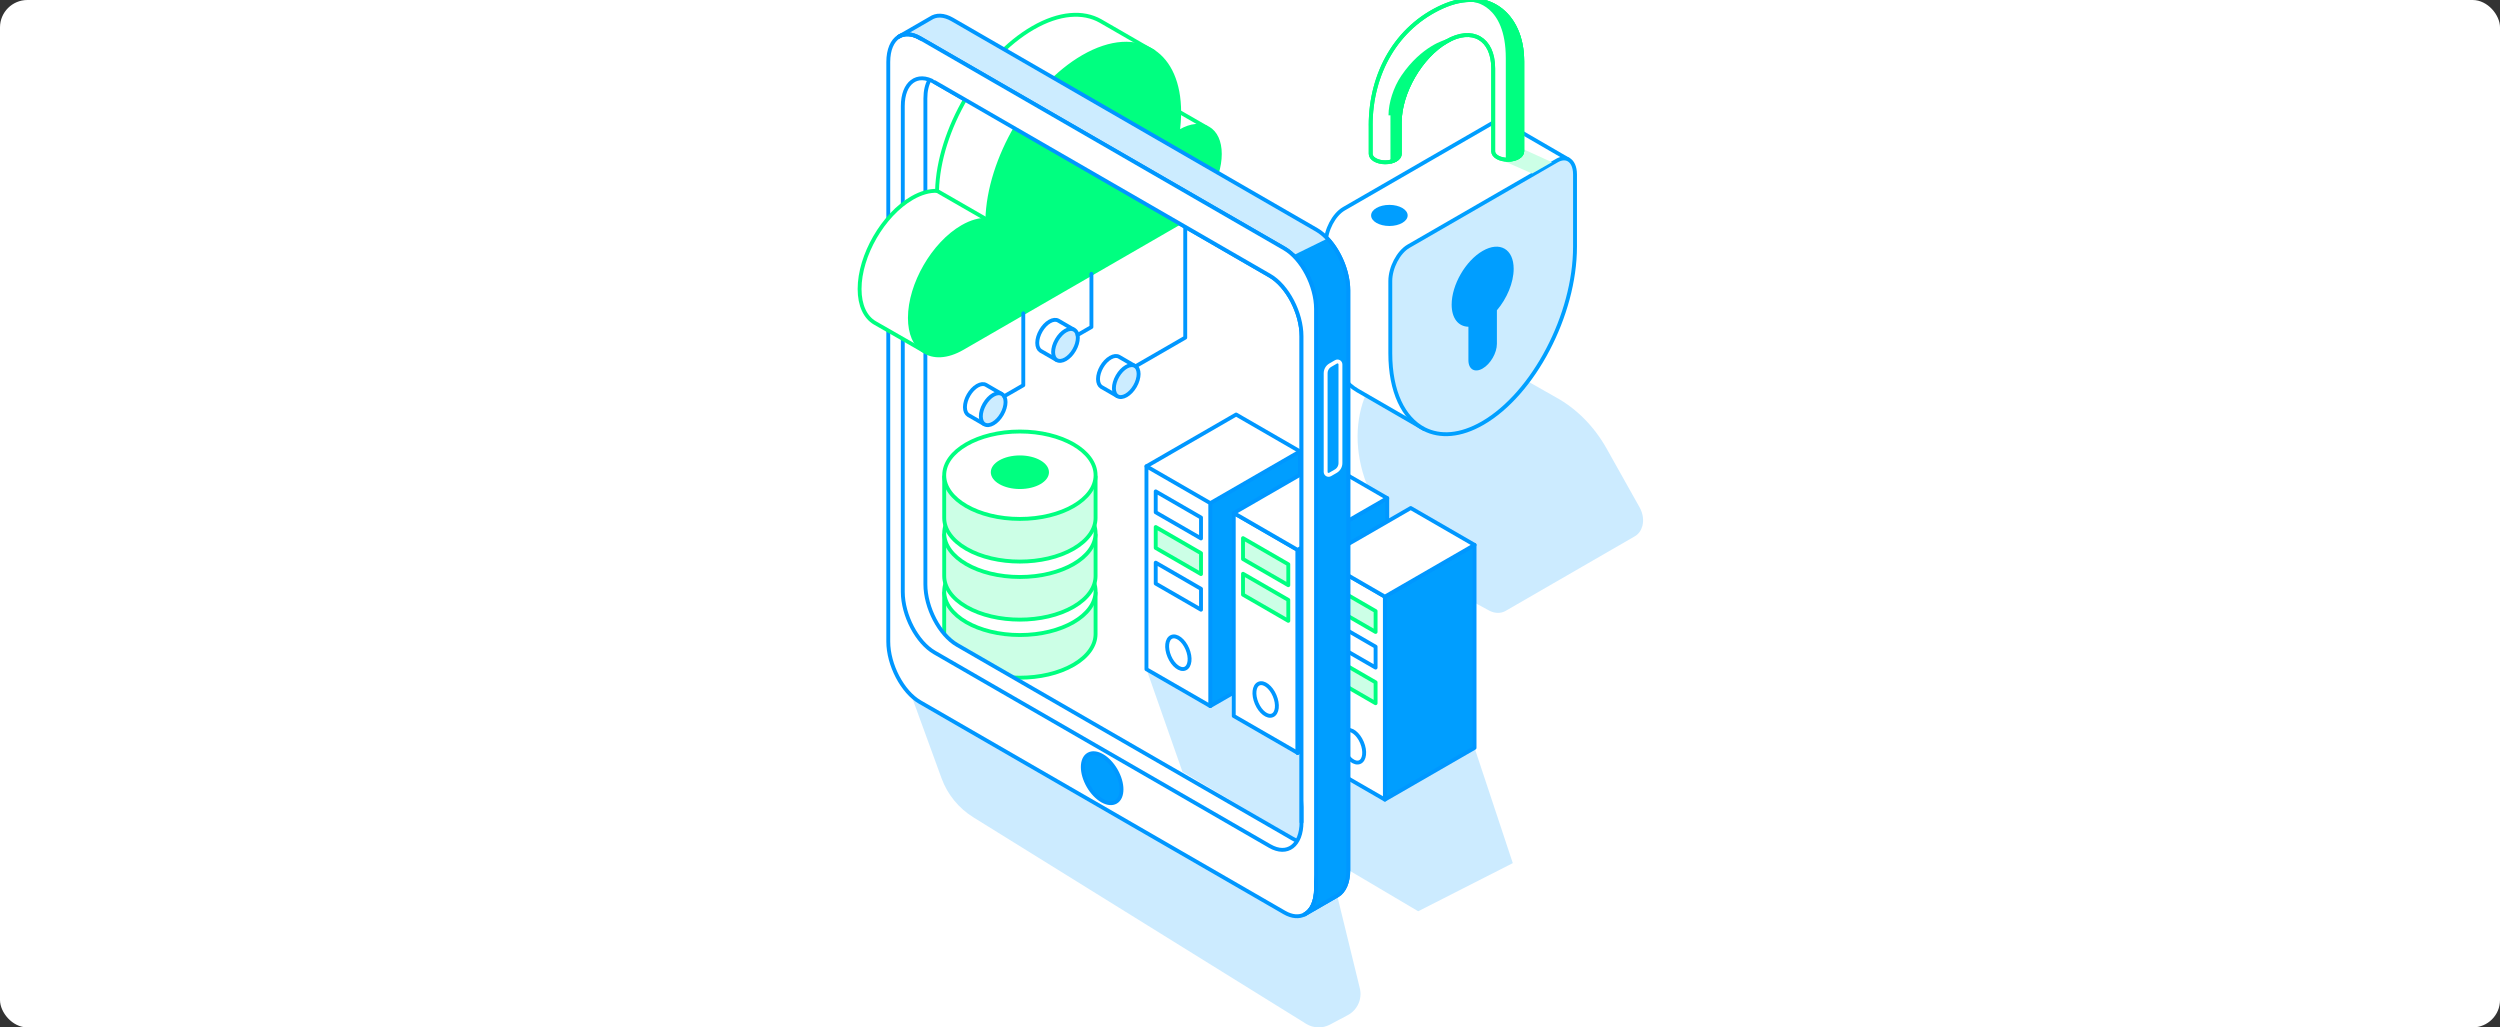 <svg width="730" height="300" viewBox="0 0 730 300" fill="none" xmlns="http://www.w3.org/2000/svg">
<rect x="0" y="0" width="730" height="300" fill="#333333" stroke="none"/>
<g clip-path="url(#clip0_427_23795)">
<rect width="730" height="300" rx="8" fill="white"/>
<path d="M275.707 173.112V185.156C275.719 188.412 277.876 191.665 282.179 194.149C290.808 199.131 304.802 199.131 313.434 194.149C317.737 191.665 319.894 188.412 319.906 185.156V173.112H275.707Z" fill="#CCFFE6" stroke="#00FF80" stroke-width="1.134" stroke-linecap="round" stroke-linejoin="round"/>
<path d="M297.808 185.426C310.014 185.426 319.909 179.713 319.909 172.665C319.909 165.618 310.014 159.904 297.808 159.904C285.602 159.904 275.707 165.618 275.707 172.665C275.707 179.713 285.602 185.426 297.808 185.426Z" fill="white" stroke="#00FF80" stroke-width="1.134" stroke-linecap="round" stroke-linejoin="round"/>
<path d="M275.707 156.161V168.205C275.719 171.461 277.876 174.715 282.179 177.198C290.808 182.18 304.802 182.18 313.434 177.198C317.737 174.715 319.894 171.461 319.906 168.205V156.161H275.707Z" fill="#CCFFE6" stroke="#00FF80" stroke-width="1.134" stroke-linecap="round" stroke-linejoin="round"/>
<path d="M297.808 168.478C310.014 168.478 319.909 162.765 319.909 155.717C319.909 148.669 310.014 142.956 297.808 142.956C285.602 142.956 275.707 148.669 275.707 155.717C275.707 162.765 285.602 168.478 297.808 168.478Z" fill="white" stroke="#00FF80" stroke-width="1.134" stroke-linecap="round" stroke-linejoin="round"/>
<path d="M275.707 139.209V151.253C275.719 154.509 277.876 157.762 282.179 160.246C290.808 165.228 304.802 165.228 313.434 160.246C317.737 157.762 319.894 154.509 319.906 151.253V139.209H275.707Z" fill="#CCFFE6" stroke="#00FF80" stroke-width="1.134" stroke-linecap="round" stroke-linejoin="round"/>
<path d="M297.808 151.526C310.014 151.526 319.909 145.813 319.909 138.765C319.909 131.717 310.014 126.004 297.808 126.004C285.602 126.004 275.707 131.717 275.707 138.765C275.707 145.813 285.602 151.526 297.808 151.526Z" fill="white" stroke="#00FF80" stroke-width="1.134" stroke-linecap="round" stroke-linejoin="round"/>
<path d="M297.807 142.795C302.498 142.795 306.3 140.6 306.3 137.891C306.3 135.182 302.498 132.986 297.807 132.986C293.117 132.986 289.314 135.182 289.314 137.891C289.314 140.6 293.117 142.795 297.807 142.795Z" fill="#00FF80"/>
<path opacity="0.2" d="M478.765 148.157L469.148 131.007C465.423 124.364 460.212 119.27 454.46 116.092C450.964 114.161 435.676 105.249 431.16 103.275C423.635 99.984 415.478 99.916 408.667 103.849C403.03 107.105 399.243 112.562 397.505 119.019C395.245 127.419 396.453 137.513 401.568 146.639L411.185 163.79C411.883 165.034 412.846 166.003 413.91 166.636C415.577 167.623 433.749 177.777 435.009 178.385C436.552 179.127 438.253 179.183 439.662 178.367L477.362 156.6C478.482 155.955 479.234 154.865 479.572 153.58C480.01 151.926 479.768 149.945 478.762 148.151L478.765 148.157Z" fill="#009EFF"/>
<path d="M457.964 46.57L439.1 35.628C438.178 35.147 436.999 35.218 435.714 35.963L392.426 60.954C389.484 62.652 387.1 67.209 387.1 71.13V92.225C387.1 103.046 390.685 110.683 396.359 114.001L415.872 125.297" fill="white"/>
<path d="M457.964 46.57L439.1 35.628C438.178 35.147 436.999 35.218 435.714 35.963L392.426 60.954C389.484 62.652 387.1 67.209 387.1 71.13V92.225C387.1 103.046 390.685 110.683 396.359 114.001L415.872 125.297" stroke="#009EFF" stroke-width="1.134" stroke-linecap="round" stroke-linejoin="round"/>
<path d="M432.936 123.555C426.464 127.293 420.523 127.681 415.876 125.297C409.829 122.192 405.967 114.395 405.967 103.167V82.072C405.967 78.151 408.351 73.594 411.294 71.896L454.581 46.905C455.869 46.163 457.049 46.088 457.968 46.57C459.15 47.187 459.905 48.724 459.905 50.931V72.027C459.905 91.887 447.83 114.957 432.936 123.555Z" fill="#CCECFF" stroke="#009FFF" stroke-width="1.134" stroke-linecap="round" stroke-linejoin="round"/>
<path d="M441.991 78.493C441.991 72.716 437.937 70.376 432.937 73.266C427.936 76.153 423.882 83.177 423.882 88.951C423.882 92.993 425.868 95.349 428.777 95.411V105.201C428.777 107.855 430.64 108.929 432.937 107.604C435.234 106.278 437.096 103.05 437.096 100.396V90.605C440.005 87.188 441.991 82.535 441.991 78.493Z" fill="#009EFF"/>
<path d="M405.698 65.99C408.645 65.99 411.034 64.609 411.034 62.907C411.034 61.205 408.645 59.825 405.698 59.825C402.751 59.825 400.362 61.205 400.362 62.907C400.362 64.609 402.751 65.99 405.698 65.99Z" fill="#009EFF"/>
<path d="M437.792 46.442L447.378 50.673L453.157 47.361L443.078 42.779L437.792 46.442Z" fill="#CCFFE6"/>
<path d="M400.233 36.615C400.233 21.38 407.813 7.992 421.111 1.973C434.028 -3.875 444.498 3.817 444.498 17.931V44.174C444.507 44.807 444.094 45.443 443.256 45.928C441.599 46.884 438.914 46.884 437.256 45.928C436.44 45.456 436.024 44.838 436.014 44.22V19.983C436.014 11.279 429.905 7.75 422.369 12.102C414.832 16.454 408.72 27.039 408.72 35.743V43.997L408.726 44.94C408.726 45.568 408.313 46.194 407.484 46.673C405.827 47.629 403.141 47.629 401.484 46.673C400.652 46.191 400.242 45.564 400.242 44.934V36.615H400.233Z" fill="white" stroke="#00FF80" stroke-width="1.134" stroke-linecap="round" stroke-linejoin="round"/>
<path d="M430.217 0.015C438.61 0.372 444.499 7.344 444.499 17.929V44.171C444.508 44.804 444.095 45.441 443.257 45.925C442.419 46.409 441.342 46.642 440.259 46.642V16.982C440.259 0.691 430.22 0.015 430.22 0.015H430.217Z" fill="#00FF80" stroke="#00FF80" stroke-width="1.134" stroke-miterlimit="10"/>
<path d="M406.011 33.672C406.011 30.211 407.405 25.738 409.643 22.448C415.55 13.753 422.366 12.105 422.366 12.105C414.83 16.457 408.718 27.042 408.718 35.746V44L408.724 44.944C408.724 45.571 408.311 46.198 407.482 46.676C407.051 46.924 406.551 47.107 406.017 47.228" fill="#00FF80"/>
<path d="M406.011 33.672C406.011 30.211 407.405 25.738 409.643 22.448C415.55 13.753 422.366 12.105 422.366 12.105C414.83 16.457 408.718 27.042 408.718 35.746V44L408.724 44.944C408.724 45.571 408.311 46.198 407.482 46.676C407.051 46.924 406.551 47.107 406.017 47.228" stroke="#00FF80" stroke-width="1.134" stroke-miterlimit="10"/>
<path d="M400.233 36.615C400.233 21.38 407.813 7.992 421.111 1.973C434.028 -3.875 444.498 3.817 444.498 17.931V44.174C444.507 44.807 444.094 45.443 443.256 45.928C441.599 46.884 438.914 46.884 437.256 45.928C436.44 45.456 436.024 44.838 436.014 44.22V19.983C436.014 11.279 429.905 7.75 422.369 12.102C414.832 16.454 408.72 27.039 408.72 35.743V43.997L408.726 44.94C408.726 45.568 408.313 46.194 407.484 46.673C405.827 47.629 403.141 47.629 401.484 46.673C400.652 46.191 400.242 45.564 400.242 44.934V36.615H400.233Z" stroke="#00FF80" stroke-width="1.134" stroke-linecap="round" stroke-linejoin="round"/>
<path opacity="0.2" d="M264.452 198.521L274.926 227.24C276.651 231.971 279.914 235.981 284.191 238.638L381.382 298.949C383.499 300.262 386.153 300.352 388.351 299.181L393.556 296.416C396.381 294.916 397.828 291.688 397.07 288.581L389.462 257.421L264.452 198.521Z" fill="#009EFF"/>
<path opacity="0.2" d="M334.77 195.416L345.286 225.377L414.111 266.088L441.735 252.032L430.569 218.371L357.889 181.755L334.77 195.416Z" fill="#009EFF"/>
<path d="M271.41 23.37C270.647 24.723 270.212 26.545 270.212 28.755V170.624C270.212 177.44 274.356 185.356 279.468 188.308L377.379 244.837C377.845 245.104 378.298 245.325 378.745 245.492C378.745 245.492 384.876 253.901 377.283 256.214C369.69 258.527 261.393 189.518 261.393 189.518V15.852L271.413 23.373" fill="white"/>
<path d="M271.41 23.37C270.647 24.723 270.212 26.545 270.212 28.755V170.624C270.212 177.44 274.356 185.356 279.468 188.308L377.379 244.837C377.845 245.104 378.298 245.325 378.745 245.492C378.745 245.492 384.876 253.901 377.283 256.214C369.69 258.527 261.393 189.518 261.393 189.518V15.852L271.413 23.373" stroke="#0097FF" stroke-width="1.134" stroke-linecap="round" stroke-linejoin="round"/>
<path d="M353.414 206.175L379.585 191.068V131.81L353.414 146.917" fill="#009EFF"/>
<path d="M353.414 206.175L379.585 191.068V131.81L353.414 146.917" stroke="#0097FF" stroke-width="1.134" stroke-linecap="round" stroke-linejoin="round"/>
<path d="M353.401 206.175L334.764 195.416V136.158L353.401 146.917V206.175Z" fill="white" stroke="#0097FF" stroke-width="1.134" stroke-linecap="round" stroke-linejoin="round"/>
<path d="M350.694 178.036L337.47 170.4V164.297L350.694 171.934V178.036Z" stroke="#0097FF" stroke-width="1.134" stroke-linecap="round" stroke-linejoin="round"/>
<path d="M350.694 167.631L337.47 159.995V153.892L350.694 161.528V167.631Z" fill="#CCFFE6" stroke="#00FF80" stroke-width="1.134" stroke-linecap="round" stroke-linejoin="round"/>
<path d="M350.694 157.226L337.47 149.59V143.487L350.694 151.123V157.226Z" stroke="#0097FF" stroke-width="1.134" stroke-linecap="round" stroke-linejoin="round"/>
<path d="M346.054 195.231C347.502 194.615 347.793 192.04 346.704 189.48C345.614 186.919 343.557 185.343 342.109 185.959C340.661 186.576 340.37 189.151 341.459 191.711C342.549 194.271 344.606 195.847 346.054 195.231Z" stroke="#0097FF" stroke-width="1.134" stroke-linecap="round" stroke-linejoin="round"/>
<path d="M334.777 136.149L360.948 121.042L379.585 131.81" stroke="#0097FF" stroke-width="1.134" stroke-linecap="round" stroke-linejoin="round"/>
<path d="M378.904 219.828L405.075 204.72V145.462L378.904 160.573" fill="#009EFF"/>
<path d="M378.904 219.828L405.075 204.72V145.462L378.904 160.573" stroke="#0097FF" stroke-width="1.134" stroke-linecap="round" stroke-linejoin="round"/>
<path d="M378.892 219.827L360.255 209.068V149.811L378.892 160.569V219.827Z" fill="white" stroke="#0097FF" stroke-width="1.134" stroke-linecap="round" stroke-linejoin="round"/>
<path d="M376.184 181.283L362.96 173.647V167.544L376.184 175.18V181.283Z" fill="#CCFFE6" stroke="#00FF80" stroke-width="1.134" stroke-linecap="round" stroke-linejoin="round"/>
<path d="M376.184 170.878L362.96 163.242V157.139L376.184 164.775V170.878Z" fill="#CCFFE6" stroke="#00FF80" stroke-width="1.134" stroke-linecap="round" stroke-linejoin="round"/>
<path d="M371.545 208.888C372.993 208.272 373.284 205.697 372.195 203.136C371.105 200.576 369.048 199 367.6 199.616C366.152 200.232 365.861 202.807 366.951 205.368C368.04 207.928 370.097 209.504 371.545 208.888Z" stroke="#0097FF" stroke-width="1.134" stroke-linecap="round" stroke-linejoin="round"/>
<path d="M360.27 149.802L386.438 134.694L405.075 145.462L378.895 160.57L360.27 149.802Z" fill="white" stroke="#0097FF" stroke-width="1.134" stroke-linecap="round" stroke-linejoin="round"/>
<path d="M404.395 174.224L430.566 159.113V218.371L404.395 233.479V174.224Z" fill="#009EFF" stroke="#0097FF" stroke-width="1.134" stroke-linecap="round" stroke-linejoin="round"/>
<path d="M404.382 233.479L385.745 222.72V163.462L404.382 174.224V233.479Z" fill="white" stroke="#0097FF" stroke-width="1.134" stroke-linecap="round" stroke-linejoin="round"/>
<path d="M401.675 205.34L388.451 197.704V191.601L401.675 199.237V205.34Z" fill="#CCFFE6" stroke="#00FF80" stroke-width="1.134" stroke-linecap="round" stroke-linejoin="round"/>
<path d="M401.675 194.935L388.451 187.302V181.196L401.675 188.832V194.935Z" stroke="#0097FF" stroke-width="1.134" stroke-linecap="round" stroke-linejoin="round"/>
<path d="M401.675 184.53L388.452 176.897V170.794L401.675 178.428V184.53Z" fill="#CCFFE6" stroke="#00FF80" stroke-width="1.134" stroke-linecap="round" stroke-linejoin="round"/>
<path d="M397.036 222.538C398.484 221.922 398.775 219.347 397.686 216.787C396.596 214.226 394.539 212.65 393.091 213.267C391.643 213.883 391.352 216.458 392.441 219.018C393.531 221.578 395.588 223.154 397.036 222.538Z" stroke="#0097FF" stroke-width="1.134" stroke-linecap="round" stroke-linejoin="round"/>
<path d="M385.762 163.453L411.93 148.345L430.567 159.113L404.387 174.224L385.762 163.453Z" fill="white" stroke="#0097FF" stroke-width="1.134" stroke-linecap="round" stroke-linejoin="round"/>
<path d="M378.895 160.569V219.827" stroke="#0097FF" stroke-width="1.134" stroke-linecap="round" stroke-linejoin="round"/>
<path d="M375.027 72.548L268.629 11.12C266.242 9.742 264.066 9.689 262.427 10.72C260.552 11.896 259.376 14.482 259.376 18.117V187.33C259.376 194.146 263.52 202.062 268.633 205.014L375.027 266.442C377.293 267.748 379.37 267.863 380.977 266.988C382.998 265.892 384.283 263.238 384.283 259.445V90.232C384.283 83.416 380.139 75.5 375.027 72.548ZM380.04 240.053C380.04 246.87 375.896 250.002 370.783 247.05L272.873 190.521C267.76 187.569 263.616 179.653 263.616 172.836V30.968C263.616 24.151 267.76 21.019 272.873 23.971L370.783 80.501C375.896 83.453 380.04 91.368 380.04 98.185V240.053Z" fill="white" stroke="#0097FF" stroke-width="1.134" stroke-linecap="round" stroke-linejoin="round"/>
<path d="M325.823 234.151C328.029 232.878 328.029 228.747 325.822 224.926C323.616 221.104 320.039 219.039 317.833 220.312C315.626 221.586 315.627 225.717 317.833 229.538C320.039 233.36 323.616 235.425 325.823 234.151Z" fill="#009EFF" stroke="#0097FF" stroke-width="1.134" stroke-linecap="round" stroke-linejoin="round"/>
<path d="M323.327 49.784C324.154 49.306 324.154 47.758 323.326 46.325C322.499 44.892 321.158 44.118 320.331 44.596C319.504 45.073 319.505 46.621 320.332 48.054C321.159 49.487 322.5 50.261 323.327 49.784Z" stroke="#0097FF" stroke-width="1.134" stroke-linecap="round" stroke-linejoin="round"/>
<path d="M269.665 102.424L255.448 94.273C252.698 92.662 251 89.235 251 84.374C251 74.596 257.863 62.71 266.331 57.821C268.967 56.3 271.447 55.636 273.614 55.738C274.039 38.054 286.409 16.921 301.613 8.142C309.296 3.706 316.258 3.259 321.321 6.118L336.783 15.043" fill="white"/>
<path d="M269.665 102.424L255.448 94.273C252.698 92.662 251 89.235 251 84.374C251 74.596 257.863 62.71 266.331 57.821C268.967 56.3 271.447 55.636 273.614 55.738C274.039 38.054 286.409 16.921 301.613 8.142C309.296 3.706 316.258 3.259 321.321 6.118L336.783 15.043" stroke="#00FF80" stroke-width="1.134" stroke-linecap="round" stroke-linejoin="round"/>
<path d="M344.666 64.922C351.029 61.247 356.188 52.31 356.188 44.962C356.188 37.612 351.029 34.635 344.666 38.31C344.399 38.465 344.132 38.633 343.868 38.807C344.16 36.761 344.321 34.74 344.321 32.766C344.321 24.236 341.462 18.127 336.79 15.042C331.675 11.668 324.389 11.919 316.3 16.587C301.093 25.366 288.726 46.496 288.301 64.183C286.134 64.081 283.654 64.745 281.018 66.266C272.55 71.155 265.687 83.044 265.687 92.819C265.687 97.4 267.196 100.706 269.67 102.423C272.473 104.366 276.52 104.267 281.018 101.672L344.666 64.925V64.922Z" fill="#00FF80" stroke="#00FF80" stroke-width="1.134" stroke-miterlimit="10"/>
<path d="M273.617 55.734L288.297 64.184" stroke="#00FF80" stroke-width="1.134" stroke-linecap="round" stroke-linejoin="round"/>
<path d="M344.38 32.682L352.274 37.227" stroke="#00FF80" stroke-width="1.134" stroke-linecap="round" stroke-linejoin="round"/>
<path d="M292.365 114.97C292.365 114.97 288.057 112.465 287.895 112.375C287.244 112.015 286.353 112.077 285.372 112.645C283.379 113.797 281.762 116.594 281.762 118.897C281.762 120.014 282.144 120.809 282.764 121.2C282.923 121.299 287.278 123.798 287.278 123.798" stroke="#0097FF" stroke-width="1.134" stroke-linecap="round" stroke-linejoin="round"/>
<path d="M292.565 120.96C293.974 118.519 293.974 115.881 292.565 115.068C291.156 114.254 288.871 115.573 287.462 118.014C286.053 120.455 286.053 123.093 287.462 123.907C288.871 124.72 291.155 123.401 292.565 120.96Z" fill="#CCECFF" stroke="#0097FF" stroke-width="1.134" stroke-linecap="round" stroke-linejoin="round"/>
<path d="M313.474 96.205C313.474 96.205 309.165 93.7 309.004 93.61C308.352 93.25 307.461 93.312 306.48 93.88C304.487 95.032 302.87 97.829 302.87 100.132C302.87 101.249 303.252 102.044 303.873 102.435C304.031 102.534 308.386 105.033 308.386 105.033" stroke="#0097FF" stroke-width="1.134" stroke-linecap="round" stroke-linejoin="round"/>
<path d="M313.671 102.196C315.08 99.755 315.08 97.117 313.671 96.304C312.262 95.49 309.978 96.81 308.569 99.25C307.159 101.691 307.159 104.329 308.568 105.143C309.977 105.956 312.262 104.637 313.671 102.196Z" fill="#CCECFF" stroke="#0097FF" stroke-width="1.134" stroke-linecap="round" stroke-linejoin="round"/>
<path d="M331.223 106.766C331.223 106.766 326.914 104.261 326.753 104.171C326.101 103.811 325.21 103.873 324.229 104.441C322.236 105.593 320.619 108.39 320.619 110.693C320.619 111.81 321.001 112.605 321.622 112.996C321.78 113.095 326.135 115.594 326.135 115.594" stroke="#0097FF" stroke-width="1.134" stroke-linecap="round" stroke-linejoin="round"/>
<path d="M331.419 112.757C332.828 110.316 332.828 107.678 331.419 106.865C330.01 106.051 327.725 107.371 326.316 109.811C324.907 112.252 324.907 114.89 326.316 115.704C327.725 116.517 330.009 115.198 331.419 112.757Z" fill="#CCECFF" stroke="#0097FF" stroke-width="1.134" stroke-linecap="round" stroke-linejoin="round"/>
<path d="M314.661 97.81L318.693 95.482V79.967" stroke="#0097FF" stroke-width="1.134" stroke-linecap="round" stroke-linejoin="round"/>
<path d="M293.212 115.711L298.799 112.486V91.496" stroke="#0097FF" stroke-width="1.134" stroke-linecap="round" stroke-linejoin="round"/>
<path d="M331.726 106.875L346.088 98.584V66.443" stroke="#0097FF" stroke-width="1.134" stroke-linecap="round" stroke-linejoin="round"/>
<path d="M384.446 67.104L278.049 5.677C275.594 4.258 273.359 4.246 271.701 5.369L262.432 10.715C264.071 9.69 266.244 9.743 268.625 11.121L375.025 72.549C380.138 75.501 384.282 83.417 384.282 90.233V259.446C384.282 263.239 382.997 265.893 380.979 266.989L390.571 261.448C392.492 260.296 393.706 257.689 393.706 254.001V84.789C393.706 77.972 389.562 70.056 384.45 67.104H384.446Z" fill="#CCECFF" stroke="#0097FF" stroke-width="1.134" stroke-linecap="round" stroke-linejoin="round"/>
<path d="M377.636 74.55C381.476 78.269 384.282 84.623 384.282 90.229V259.445C384.282 263.238 382.997 265.892 380.979 266.988L390.571 261.447C392.493 260.296 393.706 257.688 393.706 254V84.788C393.706 79.449 391.164 73.433 387.604 69.658" fill="#009EFF"/>
<path d="M377.636 74.55C381.476 78.269 384.282 84.623 384.282 90.229V259.445C384.282 263.238 382.997 265.892 380.979 266.988L390.571 261.447C392.493 260.296 393.706 257.688 393.706 254V84.788C393.706 79.449 391.164 73.433 387.604 69.658" stroke="#0097FF" stroke-width="1.134" stroke-linecap="round" stroke-linejoin="round"/>
<path d="M384.282 259.445V90.233C384.282 83.416 380.138 75.5 375.026 72.548L268.628 11.121L272.872 23.972L370.783 80.501C375.895 83.453 380.039 91.369 380.039 98.185V230.741" fill="white"/>
<path d="M384.283 259.445V90.232C384.283 83.416 380.139 75.5 375.026 72.548L268.629 11.12C266.242 9.742 264.066 9.689 262.427 10.72M272.872 23.971L370.783 80.501C375.895 83.453 380.039 91.368 380.039 98.185V240.053" stroke="#0097FF" stroke-width="1.134" stroke-linecap="round" stroke-linejoin="round"/>
<path d="M390.043 137.586L388.382 138.545C387.808 138.877 387.088 138.461 387.088 137.797V108.988C387.088 108.01 387.609 107.11 388.454 106.622L390.114 105.663C390.689 105.331 391.409 105.747 391.409 106.411V135.221C391.409 136.199 390.887 137.099 390.043 137.586Z" stroke="white" stroke-width="1.134" stroke-miterlimit="10"/>
</g>
<defs>
<clipPath id="clip0_427_23795">
<rect width="730" height="300" rx="8" fill="white"/>
</clipPath>
</defs>
</svg>
